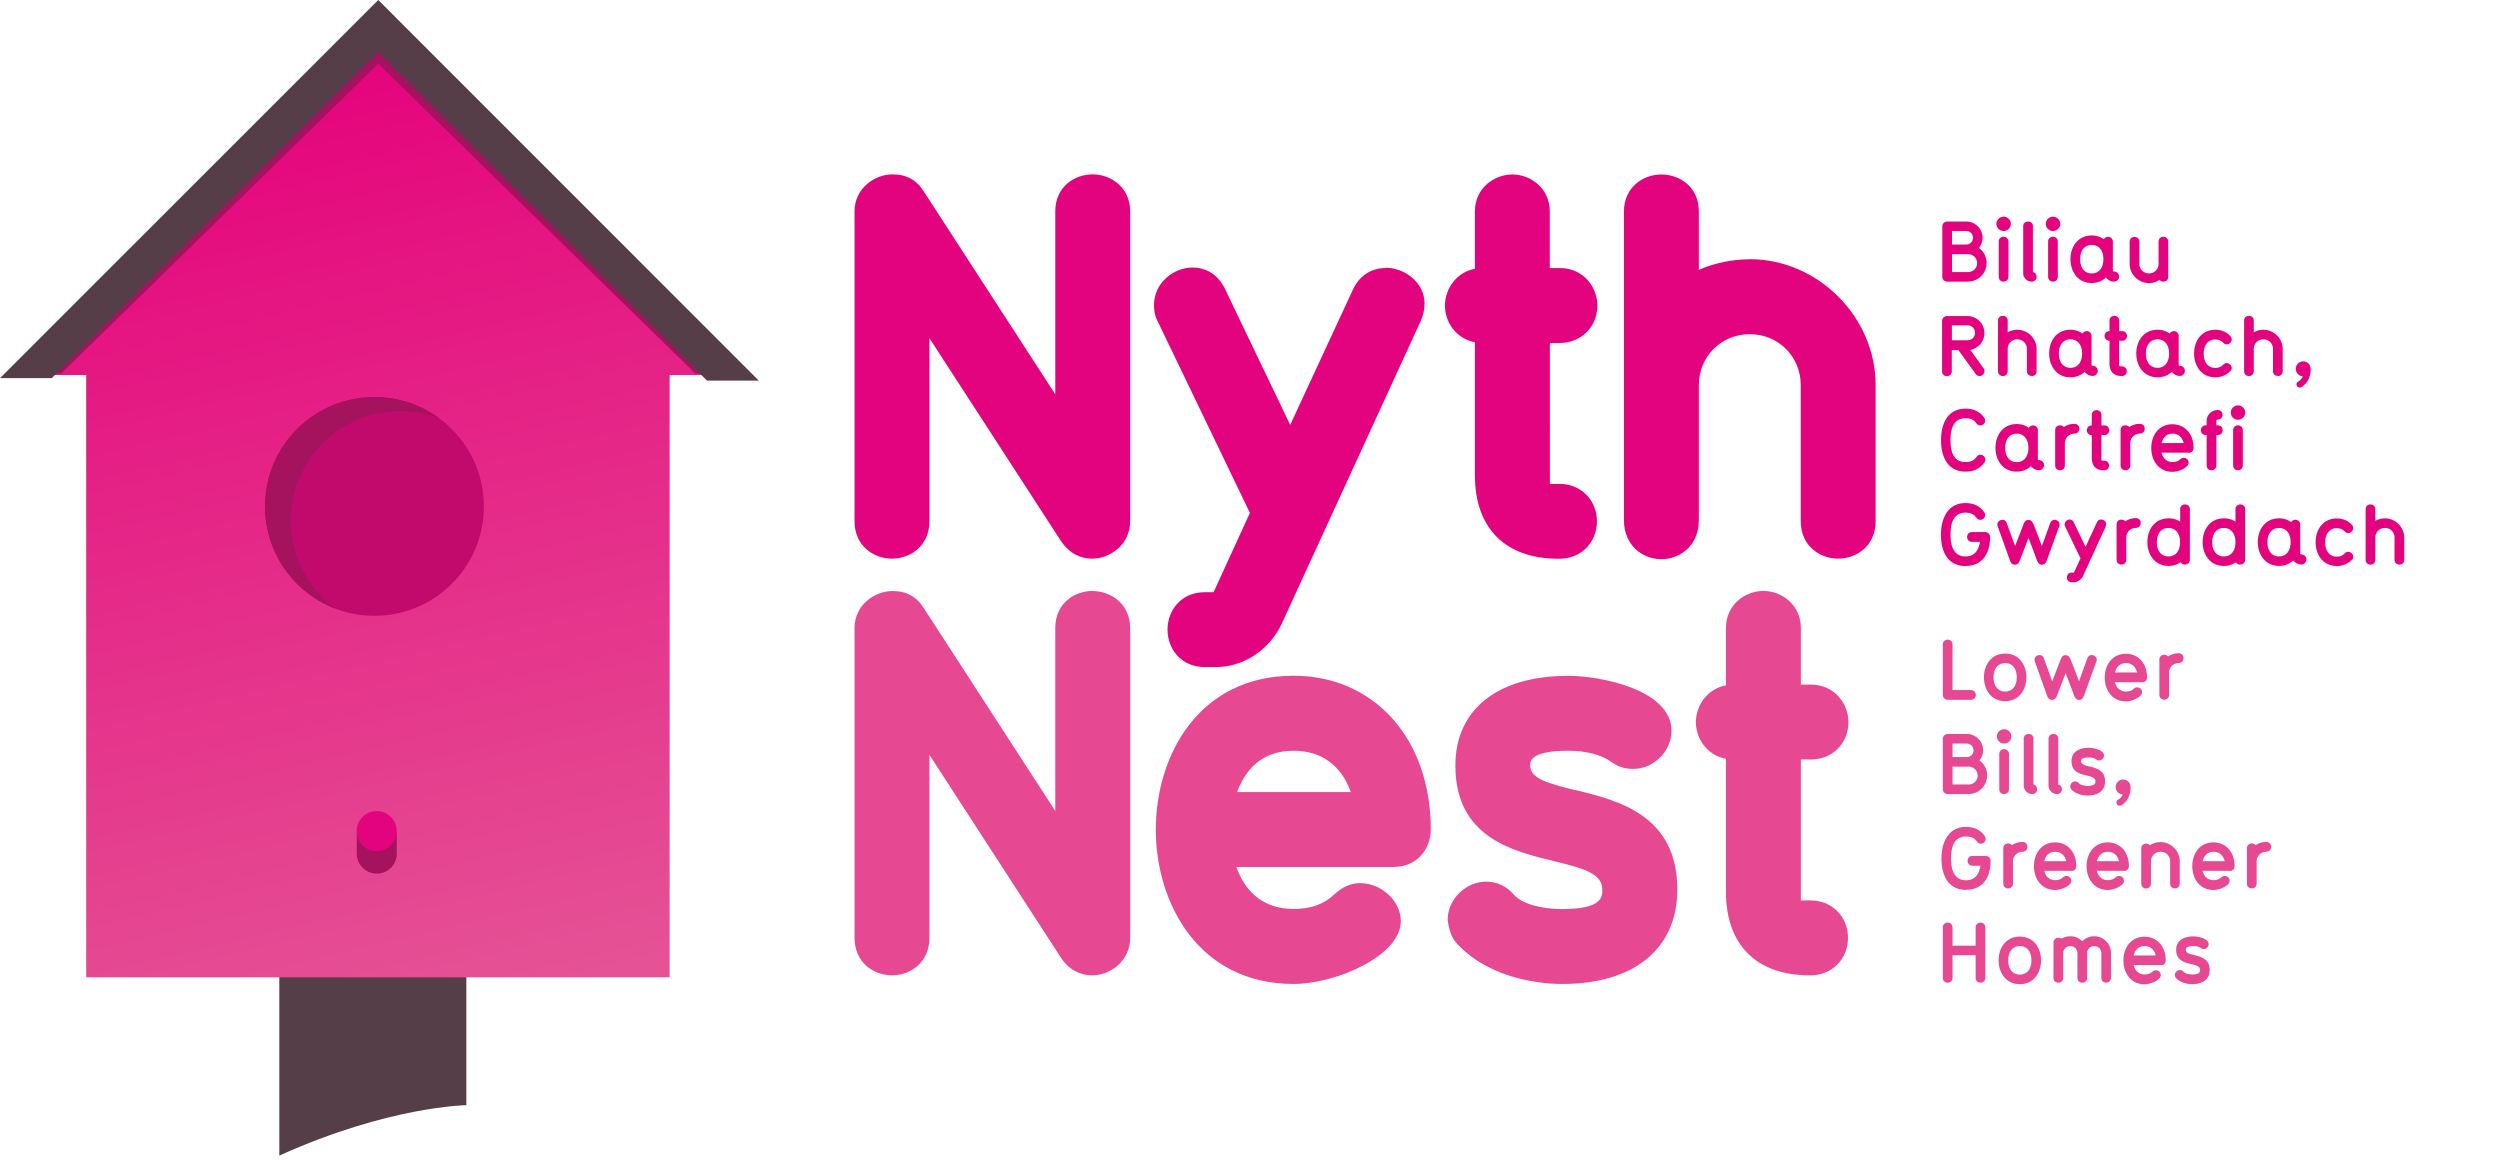 <?xml version="1.0" encoding="UTF-8"?>
<svg width="237" height="110" xmlns="http://www.w3.org/2000/svg"><defs><linearGradient x1="59.304%" y1="104.147%" x2="41.293%" y2="2.669%" id="a"><stop stop-color="#E55395" offset="0%"/><stop stop-color="#E5007B" offset="100%"/></linearGradient></defs><g fill-rule="nonzero" fill="none"><path d="M103.59 16.53c-1.76 0-3.55 1.2-3.55 3.5v17.35L87.62 18.22c-.69-1.14-1.67-1.69-3-1.69-1.73 0-3.61 1.34-3.61 3.5v29.38c0 2.33 1.79 3.55 3.55 3.55 1.76 0 3.55-1.22 3.55-3.55V32.06l12.43 19.17c.71 1.11 1.77 1.73 3 1.73 1.73 0 3.6-1.36 3.6-3.55V20.03c0-2.27-1.83-3.5-3.55-3.5M131.34 25.41c-1.36 0-2.49.75-3.09 2.06l-5.94 12.81-6.17-12.87c-.63-1.32-1.73-2.05-3.09-2.05-1.76 0-3.65 1.43-3.65 3.55 0 .4.04 1.01.37 1.6l8.72 18.11-3.44 7.52h-.82c-2.33 0-3.55 1.79-3.55 3.55 0 1.76 1.22 3.55 3.55 3.55h1.03c2.61 0 5.05-1.6 6.23-4.07l13.2-28.75c.23-.51.36-1.11.36-1.63 0-2.04-1.92-3.41-3.7-3.41l-.01.03ZM147.88 32.51c2.02 0 3.55-1.53 3.55-3.55 0-1.75-1.33-3.55-3.55-3.55h-.96v-5.37c0-2.19-1.81-3.5-3.55-3.5-1.74 0-3.55 1.31-3.55 3.5v5.44c-1.79.34-2.84 1.94-2.84 3.49 0 1.55 1.04 3.13 2.84 3.48v12.6c0 5.03 2.88 7.92 7.92 7.92h.1c2.03 0 3.55-1.53 3.55-3.55 0-2.02-1.53-3.55-3.55-3.55l-.91.02V32.52h.96l-.01-.01ZM165.88 24.58c-1.66 0-3.33.35-4.83 1v-5.54c0-2.3-1.79-3.5-3.55-3.5-1.76 0-3.55 1.23-3.55 3.5v29.27c0 2.43 1.79 3.7 3.55 3.7 1.76 0 3.55-1.27 3.55-3.7v-12.8c0-2.71 2.12-4.83 4.83-4.83s4.83 2.12 4.83 4.83v12.9c0 2.33 1.79 3.55 3.55 3.55 1.76 0 3.55-1.22 3.55-3.55v-12.9c0-6.47-5.47-11.94-11.94-11.94l.01.01Z" fill="#E4037E"/><path d="M103.59 56.02c-1.76 0-3.55 1.2-3.55 3.51v17.35L87.62 57.72c-.69-1.14-1.67-1.69-3-1.69-1.73 0-3.61 1.34-3.61 3.51v29.37c0 2.33 1.79 3.55 3.55 3.55 1.76 0 3.55-1.22 3.55-3.55V71.56l12.43 19.17c.7 1.12 1.77 1.73 3 1.73 1.73 0 3.6-1.36 3.6-3.55V59.54c0-2.28-1.83-3.51-3.55-3.51v-.01ZM122.63 71.17c2.63 0 4.53 1.38 5.42 3.92h-10.77c.71-1.96 2.21-3.92 5.36-3.92h-.01Zm0-7.11c-8.98 0-13.06 7.56-13.06 14.58 0 7.02 4.09 14.64 13.06 14.64 4.01 0 10.17-2.67 10.17-5.96 0-1.89-1.84-3.6-3.85-3.6-.88 0-1.69.35-2.48 1.09-.96.91-2.21 1.36-3.84 1.36-2.63 0-4.52-1.4-5.42-3.98h14.88c2.33 0 3.55-1.79 3.55-3.55 0-8.59-5.35-14.58-13.02-14.58M149.35 74.91c-2.66-.65-4.29-1.12-4.29-2.34 0-.38 0-1.4 3.61-1.4 1.71 0 3.17.38 4.11 1.08.78.57 1.55.64 2.07.64 1.92 0 3.61-1.68 3.61-3.6 0-3.91-6.72-5.22-9.78-5.22-6.71 0-10.71 3.18-10.71 8.5 0 6.8 5.38 8.1 9.32 9.06 2.86.69 4.61 1.19 4.61 2.71 0 .69 0 1.84-3.8 1.84-2.07 0-3.86-.53-4.58-1.36-.7-.81-1.61-1.24-2.63-1.24-1.94 0-3.65 1.68-3.65 3.6l.03.24c.1.57.25 1.44.91 2.1 3.31 3.5 8.43 3.76 9.92 3.76 6.83 0 10.91-3.35 10.91-8.95 0-7.05-5.57-8.43-9.63-9.43M171.63 85.35l-.91.02V72h.96c2.03 0 3.55-1.52 3.55-3.55 0-1.75-1.33-3.55-3.55-3.55h-.96v-5.37c0-2.19-1.81-3.51-3.55-3.51-1.74 0-3.55 1.31-3.55 3.51v5.44c-1.8.34-2.85 1.94-2.85 3.49 0 1.55 1.04 3.13 2.85 3.48v12.6c0 5.03 2.89 7.92 7.92 7.92h.1c2.03 0 3.55-1.53 3.55-3.55 0-2.02-1.52-3.55-3.55-3.55l-.01-.01Z" fill="#E64891"/><path d="M44.21 104.77s-7.35.09-17.73 4.78V89.73h17.73v15.04Z" fill="#553E48"/><path fill="url(#a)" d="M35.827.449.732 35.553h7.439v57.099h55.312V35.553h7.448z"/><path d="M37.61 80.91v-1.96h-3.79v1.97a1.9 1.9 0 1 0 3.8 0l-.01-.01Z" fill="#A5125D"/><path d="M45.87 48.01c0 5.73-4.64 10.37-10.37 10.37-5.73 0-10.37-4.64-10.37-10.37 0-5.73 4.65-10.37 10.37-10.37 5.72 0 10.37 4.64 10.37 10.37" fill="#C10A6C"/><path d="M37.61 78.79a1.9 1.9 0 1 1-1.9-1.9c1.05 0 1.9.85 1.9 1.9" fill="#E4037E"/><path d="M27.57 49.34a10.366 10.366 0 0 1 14.06-9.69 10.307 10.307 0 0 0-6.14-2.01c-5.73 0-10.37 4.64-10.37 10.37 0 4.43 2.78 8.21 6.68 9.69-2.56-1.89-4.23-4.93-4.23-8.35v-.01ZM4.24 35.41H5.8L35.86 6.04l30.05 29.37h1.56L35.86 4.52z" fill="#A5125D"/><path fill="#553E48" d="M35.86 0 0 35.85h4.91L35.86 4.91l31.16 31.17h4.91z"/><path d="M186.58 24.1h-1.53v1.69h1.53c.47 0 .85-.37.85-.84a.84.84 0 0 0-.84-.85h-.01Zm-.18-2.2h-1.35v1.28h1.35c.35 0 .64-.28.64-.64s-.29-.64-.64-.64m.18 4.8h-1.99c-.25 0-.46-.21-.46-.46v-4.79c0-.24.21-.45.46-.45h1.81c.85 0 1.55.7 1.55 1.54 0 .37-.13.7-.35.97.45.32.73.83.73 1.42 0 .97-.78 1.76-1.75 1.76v.01ZM189.94 26.7a.45.45 0 0 1-.46-.46V22.9c0-.31.25-.46.46-.46.21 0 .46.15.46.46v3.34c0 .31-.25.46-.46.46m0-4.8a.68.68 0 0 1-.68-.68c0-.37.31-.68.68-.68.37 0 .69.31.69.68 0 .37-.31.68-.69.68M192.61 26.7c-.44 0-.81-.37-.81-.8v-4.45c0-.3.23-.45.47-.45.24 0 .45.15.45.45v4.34c.23.05.35.25.35.45 0 .23-.16.46-.46.46M194.62 26.7a.45.45 0 0 1-.46-.46V22.9c0-.31.25-.46.46-.46.21 0 .46.15.46.46v3.34c0 .31-.25.46-.46.46m0-4.8a.68.68 0 0 1-.68-.68c0-.37.31-.68.68-.68.37 0 .69.31.69.68 0 .37-.31.68-.69.68M198.3 23.22c-.63 0-1.1.47-1.1 1.35 0 .88.47 1.35 1.1 1.35.63 0 1.1-.47 1.1-1.35 0-.88-.47-1.35-1.1-1.35m2.12 3.48c-.32 0-.58-.15-.78-.39-.33.32-.79.52-1.35.52-1.3 0-2.01-1.07-2.01-2.26 0-1.19.71-2.25 2.01-2.25.47 0 .85.14 1.15.36.09-.15.25-.23.4-.23.25 0 .46.19.46.46v2.71c0 .09.04.12.12.12.26 0 .47.22.47.48s-.22.48-.48.48h.01ZM205.09 26.7c-.14 0-.27-.06-.37-.17-.3.21-.63.31-1 .31-.99 0-1.83-.83-1.83-1.83v-2.09c0-.31.23-.46.46-.46s.46.15.46.46v2.09c0 .51.4.91.91.91a.9.9 0 0 0 .91-.91v-2.09c0-.32.23-.48.46-.48s.46.16.46.48v3.32c0 .31-.23.46-.46.46ZM186.53 30.84h-1.49v1.42h1.48c.39 0 .71-.31.71-.71a.7.7 0 0 0-.71-.71h.01Zm.25 2.32 1.26 1.75c.07.09.09.19.09.28 0 .25-.22.46-.46.46-.13 0-.27-.06-.37-.19l-1.64-2.27h-.63v2.01c0 .31-.23.46-.46.46s-.46-.15-.46-.46v-4.79c0-.24.21-.45.46-.45h1.93c.9 0 1.62.72 1.62 1.61 0 .81-.57 1.46-1.37 1.61l.03-.02ZM192.61 35.64c-.23 0-.46-.15-.46-.46v-2.1a.9.9 0 0 0-.91-.91.9.9 0 0 0-.91.91v2.09c0 .32-.23.48-.46.48s-.46-.16-.46-.48v-4.78c0-.3.23-.45.46-.45s.46.15.46.45v1.11c.26-.15.58-.24.91-.24.99 0 1.83.82 1.83 1.83v2.1c0 .31-.23.46-.46.46v-.01ZM196.28 32.17c-.63 0-1.1.47-1.1 1.35 0 .88.47 1.35 1.1 1.35.63 0 1.1-.47 1.1-1.35 0-.88-.47-1.35-1.1-1.35m2.12 3.47c-.32 0-.58-.15-.78-.39-.33.32-.79.52-1.35.52-1.3 0-2.01-1.07-2.01-2.26 0-1.19.71-2.25 2.01-2.25.47 0 .85.14 1.15.36.09-.15.25-.23.4-.23.25 0 .46.19.46.46v2.71c0 .09.04.12.12.12.26 0 .47.22.47.48s-.22.48-.48.48h.01ZM201.17 32.3h-.28v2.31c0 .07.05.12.11.12h.16c.25 0 .46.19.46.46s-.2.46-.47.46c-.85 0-1.17-.51-1.17-1.17v-2.17a.46.46 0 0 1-.47-.46c0-.21.15-.46.47-.46v-1c0-.3.25-.45.46-.45.21 0 .46.15.46.45v1h.28c.31 0 .46.25.46.46 0 .25-.19.46-.46.46l-.01-.01ZM204.53 32.17c-.63 0-1.1.47-1.1 1.35 0 .88.47 1.35 1.1 1.35.63 0 1.1-.47 1.1-1.35 0-.88-.47-1.35-1.1-1.35m2.13 3.47c-.32 0-.58-.15-.78-.39-.33.32-.79.52-1.35.52-1.3 0-2.01-1.07-2.01-2.26 0-1.19.71-2.25 2.01-2.25.47 0 .85.14 1.15.36.09-.15.25-.23.4-.23.25 0 .46.19.46.46v2.71c0 .09.04.12.12.12.26 0 .47.22.47.48s-.22.48-.48.48h.01ZM211.44 35.16c-.35.39-.84.61-1.43.61-1.29 0-2.01-1.05-2.01-2.26 0-1.21.72-2.25 2.01-2.25.59 0 1.08.22 1.43.61.09.09.13.2.13.31 0 .24-.24.47-.48.47a.45.45 0 0 1-.33-.16c-.17-.17-.41-.31-.75-.31-.63 0-1.1.47-1.1 1.35 0 .88.47 1.35 1.1 1.35.33 0 .57-.13.75-.31.09-.1.22-.15.33-.15.24 0 .48.22.48.47 0 .1-.03.2-.13.31v-.04ZM215.94 35.64c-.23 0-.46-.15-.46-.46v-2.1a.9.9 0 0 0-.91-.91.9.9 0 0 0-.91.91v2.09c0 .32-.23.48-.46.48s-.46-.16-.46-.48v-4.78c0-.3.23-.45.46-.45s.46.15.46.45v1.11c.26-.15.58-.24.91-.24.99 0 1.83.82 1.83 1.83v2.1c0 .31-.23.46-.46.46v-.01ZM217.89 36.16c.15-.09.33-.27.42-.49-.4 0-.67-.36-.67-.7 0-.39.31-.71.7-.71.36 0 .71.25.71.75 0 .6-.19 1.19-.79 1.64-.09.07-.2.09-.24.09-.18 0-.31-.12-.31-.31 0-.12.07-.22.17-.28l.01.01ZM187.72 40.33c-.12 0-.25-.06-.35-.19-.22-.3-.49-.49-1.04-.49-.92 0-1.42.65-1.42 2.08 0 1.43.49 2.07 1.42 2.07.55 0 .84-.2 1.04-.48.1-.15.24-.21.37-.21.25 0 .47.21.47.47 0 .08-.02.17-.09.26-.39.55-.95.87-1.78.87-1.72 0-2.33-1.43-2.33-2.98s.61-2.99 2.33-2.99c.81 0 1.39.32 1.77.87.06.08.09.17.09.27 0 .25-.22.45-.47.45h-.01ZM191.19 41.11c-.63 0-1.1.47-1.1 1.35 0 .88.47 1.35 1.1 1.35.63 0 1.1-.47 1.1-1.35 0-.88-.47-1.35-1.1-1.35m2.12 3.47c-.32 0-.58-.15-.78-.39-.33.32-.79.52-1.35.52-1.3 0-2.01-1.07-2.01-2.26 0-1.19.71-2.25 2.01-2.25.47 0 .85.14 1.15.36.09-.15.25-.23.4-.23.25 0 .46.19.46.46v2.71c0 .09.04.12.12.12.26 0 .47.22.47.48s-.22.48-.48.48h.01ZM196.66 41.11a.9.9 0 0 0-.91.91v2.1c0 .31-.23.46-.46.46s-.46-.15-.46-.46v-3.34c0-.31.23-.46.46-.46.14 0 .27.06.37.16.3-.2.64-.3 1-.3.31 0 .46.23.46.46s-.15.46-.46.46v.01ZM199.49 41.24h-.28v2.31c0 .07.05.12.11.12h.16c.25 0 .46.19.46.46s-.2.46-.47.46c-.85 0-1.17-.51-1.17-1.17v-2.17a.46.46 0 0 1-.47-.46c0-.21.15-.46.47-.46v-1c0-.3.25-.45.46-.45.21 0 .46.15.46.45v1h.28c.31 0 .46.25.46.46 0 .25-.19.46-.46.46l-.01-.01ZM202.86 41.11a.9.9 0 0 0-.91.91v2.1c0 .31-.23.46-.46.46s-.46-.15-.46-.46v-3.34c0-.31.23-.46.46-.46.14 0 .27.06.37.16.3-.2.64-.3 1-.3.31 0 .46.23.46.46s-.15.46-.46.46v.01ZM205.96 41.11c-.55 0-.9.34-1.04.89h2.09c-.14-.58-.53-.89-1.05-.89m1.54 1.8h-2.59c.14.58.53.89 1.05.89.29 0 .53-.08.71-.25.1-.09.23-.15.33-.15.25 0 .48.17.48.47 0 .44-.91.86-1.53.86-1.3 0-2.01-1.06-2.01-2.26 0-1.2.71-2.25 2.01-2.25 1.11 0 2 .84 2 2.25 0 .23-.16.46-.46.46l.01-.02ZM210.25 41.24h-.14v2.88c0 .25-.19.46-.46.46s-.46-.19-.46-.46v-2.88h-.09a.45.45 0 0 1-.46-.46c0-.26.2-.46.46-.46h.09v-.43c0-.55.47-1.02 1.05-1.02.31 0 .46.24.46.45 0 .21-.15.46-.47.46-.07 0-.12.05-.12.11v.43h.14c.31 0 .46.25.46.46 0 .21-.15.46-.46.46ZM212.16 44.58a.45.45 0 0 1-.46-.46v-3.34c0-.31.25-.46.46-.46.21 0 .46.15.46.46v3.34c0 .31-.25.46-.46.46m0-4.79a.68.68 0 0 1-.68-.68c0-.37.31-.68.68-.68.37 0 .69.31.69.68 0 .37-.31.68-.69.68M186.34 53.66c-1.78 0-2.34-1.49-2.34-2.98s.63-2.99 2.33-2.99c.73 0 1.35.25 1.77.87.07.09.09.17.09.26 0 .25-.2.46-.47.46a.43.43 0 0 1-.35-.19c-.21-.3-.5-.49-1.04-.49-1.21 0-1.42 1.13-1.42 2.08 0 .95.23 2.07 1.42 2.07.77 0 1.22-.47 1.37-1.38h-.75c-.31 0-.47-.24-.47-.46 0-.23.16-.47.46-.47h1.25c.26 0 .47.2.47.46v.02c0 1.45-.67 2.73-2.3 2.73l-.02.01ZM195.22 49.88l-1.19 3.27c-.08.23-.2.38-.47.38-.21 0-.34-.14-.45-.39-.01-.01-.01-.08-.81-2.14l-.83 2.16c-.08.22-.21.37-.47.37-.22 0-.35-.11-.46-.4l-1.16-3.24a.74.74 0 0 1-.03-.18c0-.25.24-.43.48-.43.18 0 .33.09.41.31l.79 2.18.81-2.1c.09-.23.21-.38.46-.38.22 0 .36.14.47.4 0 0 .05.07.8 2.08l.79-2.18c.08-.22.25-.31.42-.31.23 0 .47.17.47.43 0 .06 0 .12-.03.18v-.01ZM199.62 49.92l-2.15 4.69c-.16.35-.52.59-.9.59h-.17c-.31 0-.46-.23-.46-.46s.15-.46.46-.46h.16s.06 0 .08-.06l.59-1.29-1.45-3.01a.43.43 0 0 1-.05-.21c0-.26.24-.46.47-.46.16 0 .31.08.39.26l1.12 2.33 1.08-2.33c.09-.19.24-.26.39-.26.24 0 .48.18.48.43 0 .07-.01.15-.05.22l.01.02ZM202.48 50.05a.9.9 0 0 0-.91.91v2.1c0 .31-.23.46-.46.46s-.46-.15-.46-.46v-3.34c0-.31.23-.46.46-.46.14 0 .27.06.37.16.3-.2.64-.3 1-.3.31 0 .46.23.46.46s-.15.46-.46.46v.01ZM205.57 50.05c-.63 0-1.1.47-1.1 1.35 0 .88.47 1.35 1.1 1.35.63 0 1.1-.47 1.1-1.35 0-.88-.47-1.35-1.1-1.35m1.55 3.47c-.16 0-.31-.07-.39-.22-.36.23-.71.35-1.15.35-1.29 0-2.01-1.05-2.01-2.26 0-1.21.72-2.25 2.01-2.25.43 0 .79.1 1.1.32v-1.19c0-.3.23-.45.46-.45s.46.15.46.45v4.79c0 .31-.24.46-.47.46M210.82 50.05c-.63 0-1.1.47-1.1 1.35 0 .88.47 1.35 1.1 1.35.63 0 1.1-.47 1.1-1.35 0-.88-.47-1.35-1.1-1.35m1.54 3.47c-.16 0-.31-.07-.39-.22-.36.23-.71.35-1.15.35-1.29 0-2.01-1.05-2.01-2.26 0-1.21.72-2.25 2.01-2.25.43 0 .79.1 1.1.32v-1.19c0-.3.23-.45.46-.45s.46.15.46.45v4.79c0 .31-.24.46-.47.46M216.05 50.05c-.63 0-1.1.47-1.1 1.35 0 .88.47 1.35 1.1 1.35.63 0 1.1-.47 1.1-1.35 0-.88-.47-1.35-1.1-1.35m2.13 3.47c-.32 0-.58-.15-.78-.39-.33.32-.79.52-1.35.52-1.3 0-2.01-1.07-2.01-2.26 0-1.19.71-2.25 2.01-2.25.47 0 .85.14 1.15.36.09-.15.25-.23.4-.23.25 0 .46.19.46.46v2.71c0 .09.04.12.12.12.26 0 .47.22.47.48s-.22.48-.48.48h.01ZM222.96 53.05c-.35.39-.84.61-1.43.61-1.29 0-2.01-1.05-2.01-2.26 0-1.21.72-2.25 2.01-2.25.59 0 1.08.22 1.43.61.09.09.13.2.13.31 0 .24-.24.47-.48.47a.45.45 0 0 1-.33-.16c-.17-.17-.41-.31-.75-.31-.63 0-1.1.47-1.1 1.35 0 .88.47 1.35 1.1 1.35.33 0 .57-.13.75-.31.09-.1.22-.15.33-.15.24 0 .48.22.48.47 0 .1-.03.2-.13.31v-.04ZM227.46 53.52c-.23 0-.46-.15-.46-.46v-2.1a.9.9 0 0 0-.91-.91.9.9 0 0 0-.91.91v2.09c0 .32-.23.48-.46.48s-.46-.16-.46-.48v-4.78c0-.3.23-.45.46-.45s.46.15.46.45v1.11c.26-.15.58-.24.91-.24.99 0 1.83.82 1.83 1.83v2.1c0 .31-.23.46-.46.46v-.01Z" fill="#E4037E"/><path d="M186.85 66.34h-2.21c-.25 0-.46-.21-.46-.46v-4.79c0-.3.25-.45.46-.45.21 0 .46.15.46.45v4.33h1.75c.29 0 .46.25.46.46 0 .21-.15.46-.46.46M190.09 62.86c-.63 0-1.1.47-1.1 1.35 0 .88.47 1.35 1.1 1.35.63 0 1.1-.47 1.1-1.35 0-.88-.47-1.35-1.1-1.35m0 3.61c-1.29 0-2.01-1.05-2.01-2.26 0-1.21.72-2.25 2.01-2.25 1.29 0 2.01 1.05 2.01 2.25s-.72 2.26-2.01 2.26M198.74 62.7l-1.19 3.27c-.08.23-.2.38-.47.38-.21 0-.34-.14-.45-.39-.01-.01-.01-.08-.81-2.14l-.83 2.16c-.08.22-.21.37-.47.37-.22 0-.35-.11-.46-.4l-1.16-3.24a.74.74 0 0 1-.03-.18c0-.25.24-.43.48-.43.18 0 .33.09.41.31l.79 2.18.81-2.1c.09-.23.21-.38.46-.38.22 0 .36.14.47.4 0 0 .05.07.8 2.08l.79-2.18c.08-.22.25-.31.42-.31.23 0 .47.17.47.43 0 .06 0 .12-.03.18v-.01ZM201.54 62.86c-.55 0-.9.34-1.04.89h2.09c-.14-.58-.53-.89-1.05-.89m1.55 1.81h-2.59c.14.58.53.89 1.05.89.29 0 .53-.08.71-.25.1-.09.23-.15.33-.15.25 0 .48.17.48.47 0 .44-.91.86-1.53.86-1.3 0-2.01-1.06-2.01-2.26 0-1.2.71-2.25 2.01-2.25 1.11 0 2 .84 2 2.25 0 .23-.16.46-.46.46l.01-.02ZM206.54 62.86a.9.9 0 0 0-.91.91v2.1c0 .31-.23.46-.46.46s-.46-.15-.46-.46v-3.34c0-.31.23-.46.46-.46.14 0 .27.06.37.16.3-.2.64-.3 1-.3.31 0 .46.23.46.46s-.15.46-.46.46v.01ZM186.63 72.68h-1.53v1.69h1.53c.47 0 .85-.37.85-.84a.84.84 0 0 0-.84-.85m-.19-2.19h-1.35v1.28h1.35c.35 0 .64-.28.64-.64s-.29-.64-.64-.64m.18 4.79h-1.99c-.25 0-.46-.21-.46-.46v-4.79c0-.24.21-.45.46-.45h1.81c.85 0 1.55.7 1.55 1.54 0 .37-.13.7-.35.97.45.32.73.83.73 1.42 0 .97-.78 1.76-1.75 1.76v.01ZM189.99 75.28a.45.45 0 0 1-.46-.46v-3.34c0-.31.25-.46.46-.46.21 0 .46.15.46.46v3.34c0 .31-.25.46-.46.46m0-4.79a.68.68 0 0 1-.68-.68c0-.37.31-.68.68-.68.37 0 .69.31.69.68 0 .37-.31.68-.69.68M192.66 75.28c-.44 0-.81-.37-.81-.8v-4.45c0-.3.23-.45.47-.45.24 0 .45.15.45.45v4.34c.23.05.35.25.35.45 0 .23-.16.46-.46.46M195.01 75.28c-.44 0-.81-.37-.81-.8v-4.45c0-.3.23-.45.47-.45.24 0 .45.15.45.45v4.34c.23.05.35.25.35.45 0 .23-.16.46-.46.46M197.91 75.42c-.41 0-1.09-.11-1.53-.57a.413.413 0 0 1-.12-.3c0-.25.21-.47.46-.47.11 0 .25.04.35.16.15.17.49.26.84.26.66 0 .74-.22.74-.42 0-.87-2.27-.19-2.27-1.92 0-.97.86-1.27 1.62-1.27.47 0 1.46.21 1.46.73 0 .24-.2.47-.46.47-.09 0-.18-.02-.27-.09-.18-.14-.45-.19-.73-.19-.65 0-.71.21-.71.35 0 .77 2.27.17 2.27 1.92 0 .97-.79 1.34-1.66 1.34h.01ZM200.82 75.8c.15-.09.33-.27.42-.49-.4 0-.67-.36-.67-.7 0-.39.31-.71.7-.71.36 0 .71.25.71.75 0 .6-.19 1.19-.79 1.64-.09.07-.2.09-.24.09-.18 0-.31-.12-.31-.31 0-.12.07-.22.17-.28l.01.01ZM186.39 84.36c-1.78 0-2.34-1.49-2.34-2.98s.63-2.99 2.33-2.99c.73 0 1.35.25 1.77.87.07.09.09.17.09.26 0 .25-.2.46-.47.46a.43.43 0 0 1-.35-.19c-.21-.3-.5-.49-1.04-.49-1.21 0-1.42 1.13-1.42 2.08 0 .95.23 2.07 1.42 2.07.77 0 1.22-.47 1.37-1.38H187c-.31 0-.47-.24-.47-.46 0-.23.16-.47.46-.47h1.25c.26 0 .47.2.47.46v.02c0 1.45-.67 2.73-2.3 2.73l-.02.01ZM191.74 80.75a.9.9 0 0 0-.91.91v2.1c0 .31-.23.46-.46.46s-.46-.15-.46-.46v-3.34c0-.31.23-.46.46-.46.14 0 .27.06.37.16.3-.2.64-.3 1-.3.31 0 .46.23.46.46s-.15.46-.46.46v.01ZM194.83 80.75c-.55 0-.9.34-1.04.89h2.09c-.14-.58-.53-.89-1.05-.89m1.55 1.8h-2.59c.14.58.53.89 1.05.89.29 0 .53-.08.71-.25.1-.09.23-.15.33-.15.25 0 .48.17.48.47 0 .44-.91.86-1.53.86-1.3 0-2.01-1.06-2.01-2.26 0-1.2.71-2.25 2.01-2.25 1.11 0 2 .84 2 2.25 0 .23-.16.46-.46.46l.01-.02ZM199.83 80.75c-.55 0-.9.34-1.04.89h2.09c-.14-.58-.53-.89-1.05-.89m1.54 1.8h-2.59c.14.58.53.89 1.05.89.29 0 .53-.08.71-.25.1-.09.23-.15.33-.15.25 0 .48.17.48.47 0 .44-.91.86-1.53.86-1.3 0-2.01-1.06-2.01-2.26 0-1.2.71-2.25 2.01-2.25 1.11 0 2 .84 2 2.25 0 .23-.16.46-.46.46l.01-.02ZM206.19 84.22c-.23 0-.46-.15-.46-.46v-2.1a.9.9 0 0 0-.91-.91.9.9 0 0 0-.91.91v2.09c0 .32-.23.48-.46.48s-.46-.16-.46-.48v-3.32c0-.3.24-.46.47-.46.13 0 .25.06.35.16.3-.2.64-.3 1-.3.99 0 1.83.82 1.83 1.83v2.1c0 .31-.23.46-.46.46h.01ZM209.85 80.75c-.55 0-.9.34-1.04.89h2.09c-.14-.58-.53-.89-1.05-.89m1.54 1.8h-2.59c.14.58.53.89 1.05.89.29 0 .53-.08.71-.25.1-.09.23-.15.33-.15.25 0 .48.17.48.47 0 .44-.91.86-1.53.86-1.3 0-2.01-1.06-2.01-2.26 0-1.2.71-2.25 2.01-2.25 1.11 0 2 .84 2 2.25 0 .23-.16.46-.46.46l.01-.02ZM214.84 80.75a.9.9 0 0 0-.91.91v2.1c0 .31-.23.46-.46.46s-.46-.15-.46-.46v-3.34c0-.31.23-.46.46-.46.14 0 .27.06.37.16.3-.2.64-.3 1-.3.31 0 .46.23.46.46s-.15.46-.46.46v.01ZM187.75 93.16a.45.45 0 0 1-.46-.46v-2.15h-2.19v2.15c0 .31-.25.46-.46.46a.45.45 0 0 1-.46-.46v-4.79c0-.3.25-.45.46-.45.21 0 .46.15.46.45v1.74h2.19v-1.74c0-.3.25-.45.46-.45.21 0 .46.15.46.45v4.79c0 .31-.25.46-.46.46M191.48 89.69c-.63 0-1.1.47-1.1 1.35 0 .88.47 1.35 1.1 1.35.63 0 1.1-.47 1.1-1.35 0-.88-.47-1.35-1.1-1.35m0 3.61c-1.29 0-2.01-1.05-2.01-2.26 0-1.21.72-2.25 2.01-2.25 1.29 0 2.01 1.05 2.01 2.25s-.72 2.26-2.01 2.26M199.67 93.16c-.23 0-.46-.15-.46-.46v-2.34c0-.38-.31-.67-.68-.67-.37 0-.67.3-.67.67v2.34c0 .31-.23.46-.46.46s-.46-.15-.46-.46v-2.34a.67.67 0 0 0-.67-.67c-.36 0-.68.3-.68.67v2.34c0 .31-.23.46-.46.46s-.46-.15-.46-.46v-3.34c0-.25.2-.46.46-.46.11 0 .21.03.3.09.24-.15.52-.23.84-.23.44 0 .83.17 1.13.47.29-.3.68-.47 1.13-.47.88 0 1.59.71 1.59 1.59v2.34c0 .31-.23.46-.46.46l.01.01ZM203.31 89.69c-.55 0-.9.34-1.04.89h2.09c-.14-.58-.53-.89-1.05-.89m1.55 1.8h-2.59c.14.58.53.89 1.05.89.29 0 .53-.08.71-.25.1-.09.23-.15.33-.15.25 0 .48.17.48.47 0 .44-.91.86-1.53.86-1.3 0-2.01-1.06-2.01-2.26 0-1.2.71-2.25 2.01-2.25 1.11 0 2 .84 2 2.25 0 .23-.16.46-.46.46l.01-.02ZM207.83 93.3c-.41 0-1.09-.11-1.53-.57a.413.413 0 0 1-.12-.3c0-.25.21-.47.46-.47.11 0 .25.04.35.16.15.17.49.26.84.26.66 0 .74-.22.74-.42 0-.87-2.27-.19-2.27-1.92 0-.97.86-1.27 1.62-1.27.47 0 1.46.21 1.46.73 0 .24-.2.47-.46.47-.09 0-.18-.02-.27-.09-.18-.14-.45-.19-.73-.19-.65 0-.71.21-.71.35 0 .77 2.27.17 2.27 1.92 0 .97-.79 1.34-1.66 1.34h.01Z" fill="#E64891"/></g></svg>